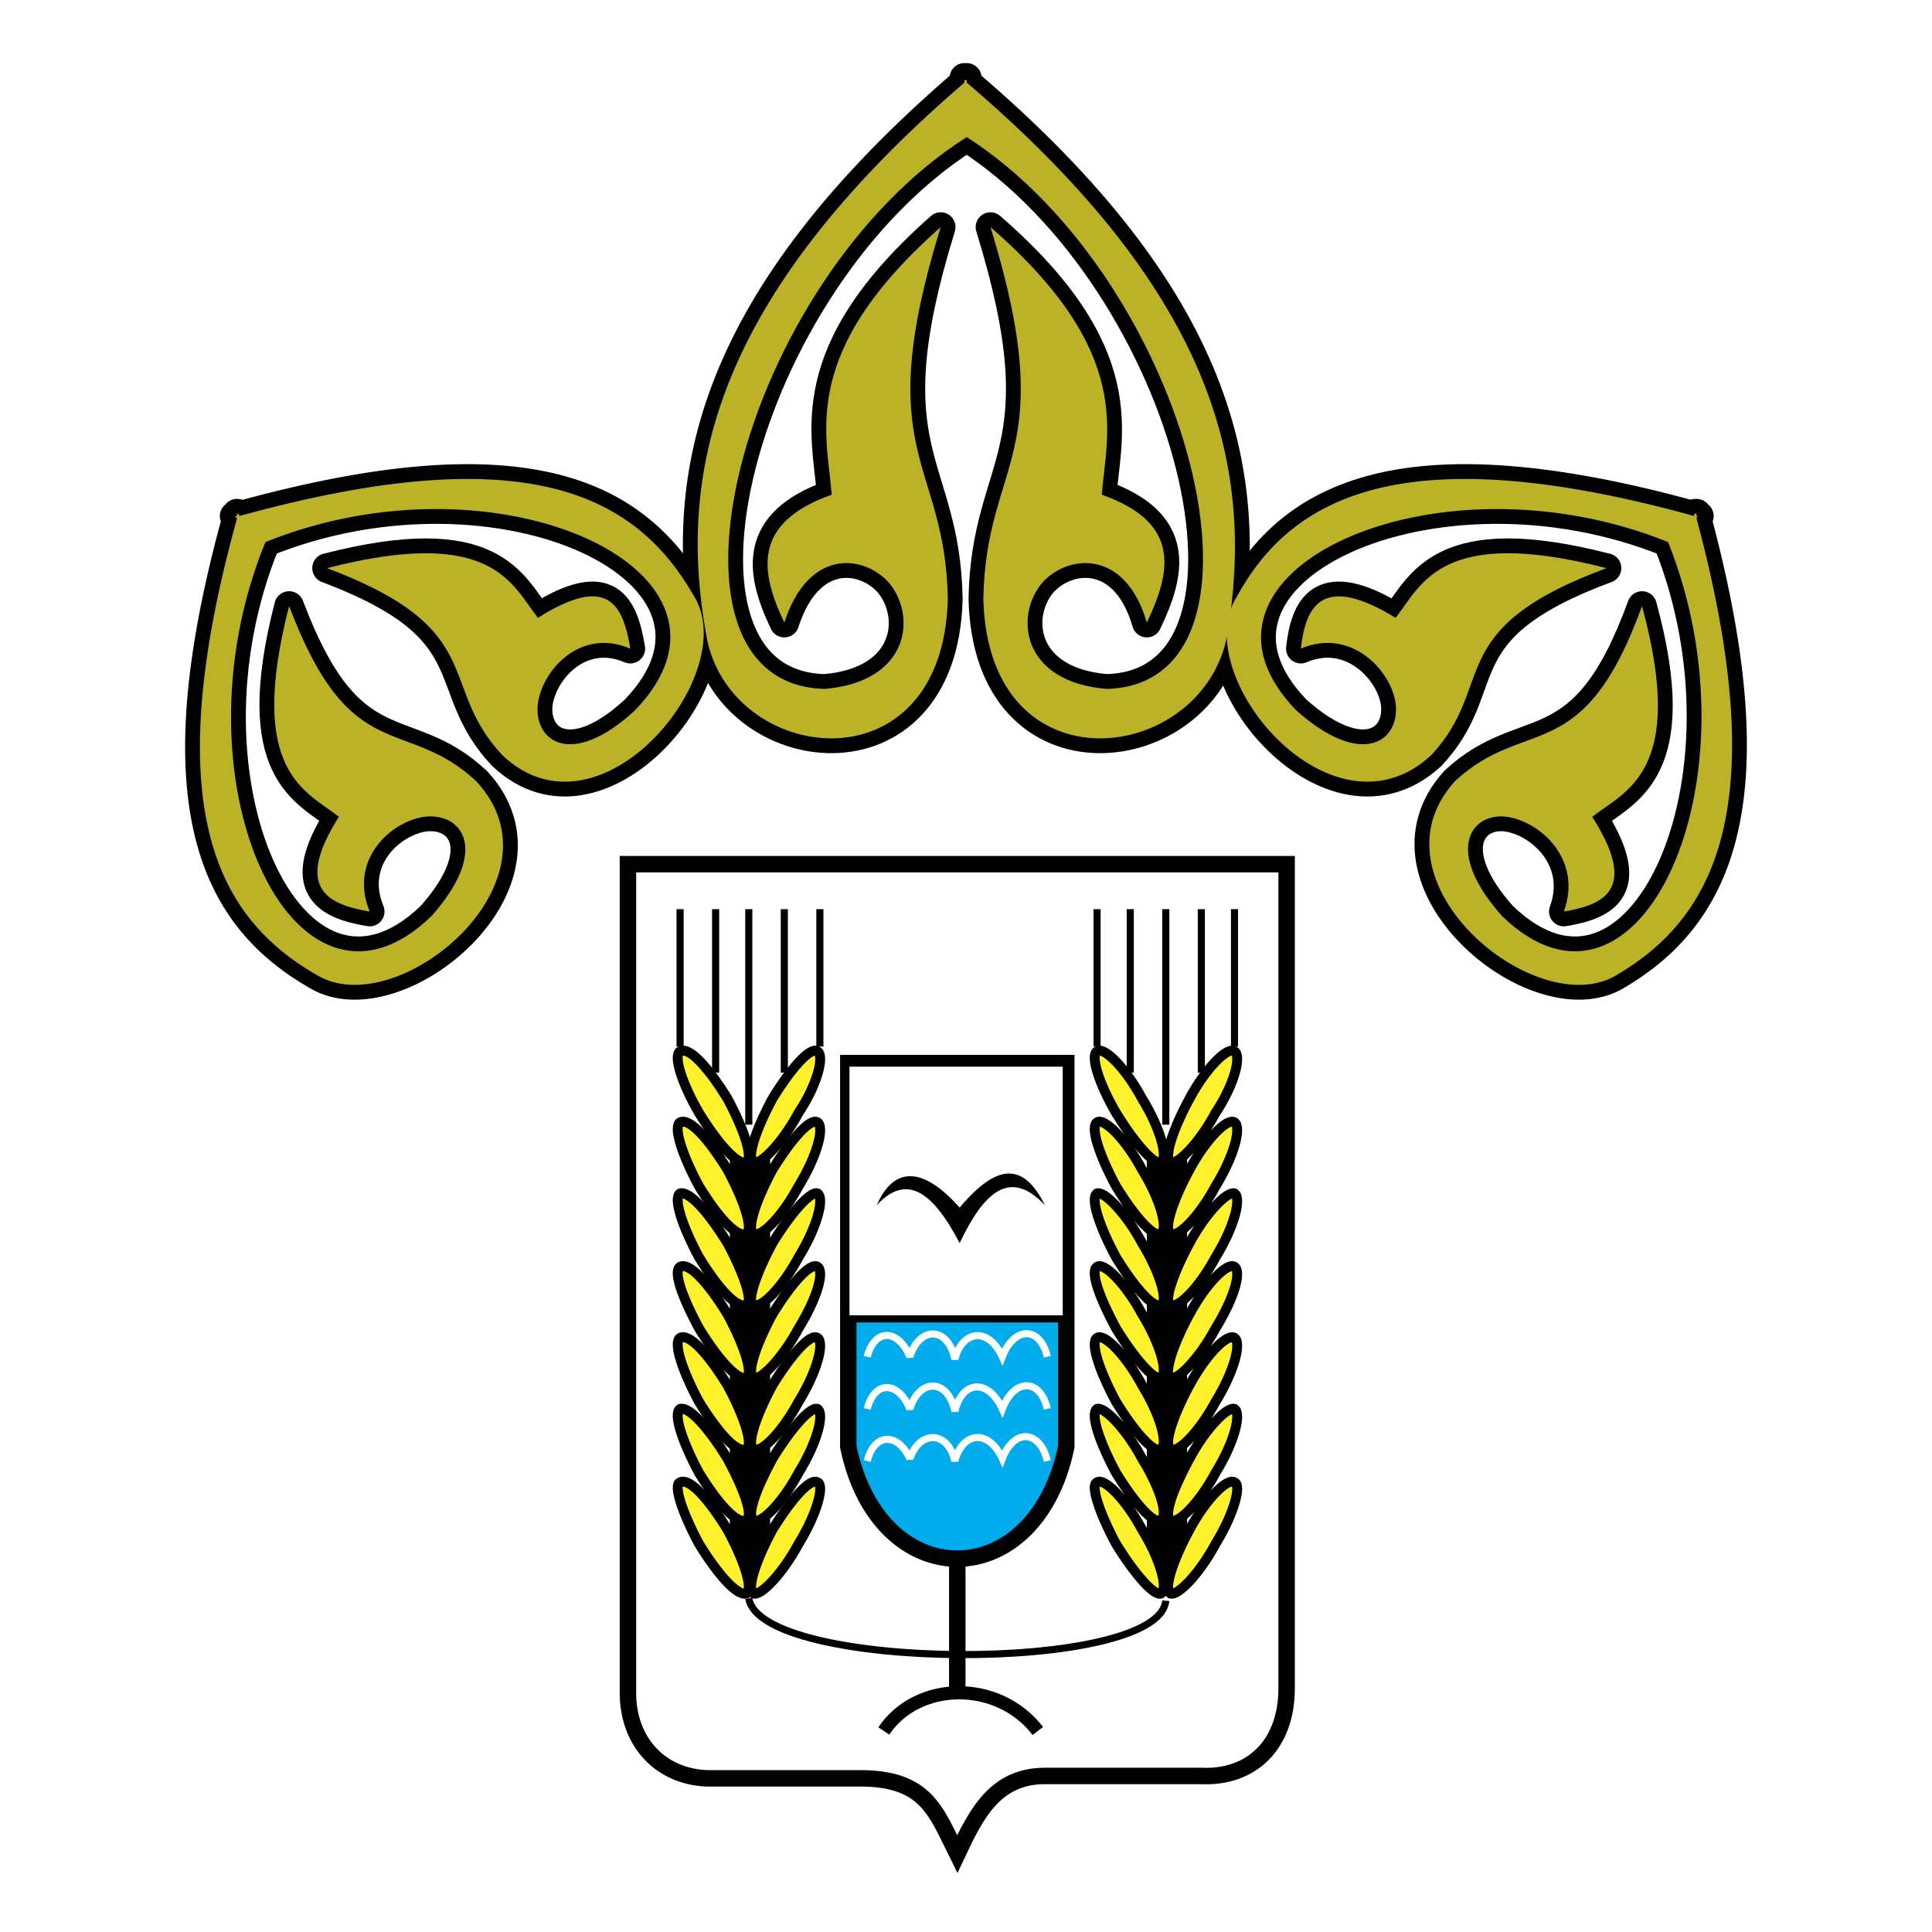 <svg xmlns="http://www.w3.org/2000/svg" width="2500" height="2500" viewBox="0 0 192.756 192.756"><path fill-rule="evenodd" clip-rule="evenodd" fill="#fff" d="M0 0h192.756v192.756H0V0z"/><path d="M128.367 86.218H62.65v82.7c0 4.727 3.073 8.27 7.801 8.506h15.365c6.619 0 7.565 3.309 9.691 7.562 1.892-4.018 3.783-7.799 8.746-7.799h15.604c4.963.236 8.51-3.07 8.51-8.742V86.218z" fill-rule="evenodd" clip-rule="evenodd" fill="#fff" stroke="#000" stroke-width="1.641" stroke-miterlimit="2.613"/><path fill="none" stroke="#000" stroke-width="1.641" stroke-miterlimit="2.613" d="M95.508 155.686v13.468"/><path fill-rule="evenodd" clip-rule="evenodd" d="M114.42 114.336h4.018v43.24h-4.018v-43.24z"/><path d="M118.676 109.611c1.654-3.072 3.781-5.199 4.49-4.727s0 3.309-1.891 6.143c-1.654 3.072-3.783 5.199-4.492 4.963-.709-.472.237-3.308 1.893-6.379zM113.947 109.611c-1.654-3.072-3.783-5.199-4.492-4.727s.236 3.309 1.891 6.143c1.893 3.072 3.783 5.199 4.492 4.963.709-.472 0-3.308-1.891-6.379zM118.676 116.699c1.654-3.072 3.781-5.197 4.49-4.727.709.475 0 3.309-1.891 6.381-1.654 3.072-3.783 5.197-4.492 4.727-.709-.473.237-3.309 1.893-6.381zM113.947 116.699c-1.654-3.072-3.783-5.197-4.492-4.727-.709.475.236 3.309 1.891 6.381 1.893 3.072 3.783 5.197 4.492 4.727.709-.473 0-3.309-1.891-6.381zM118.676 124.023c1.654-3.07 3.781-5.197 4.49-4.961.709.473 0 3.309-1.891 6.379-1.654 3.072-3.783 5.199-4.492 4.727-.709-.236.237-3.072 1.893-6.145zM113.947 124.023c-1.654-3.07-3.783-5.197-4.492-4.961-.709.473.236 3.309 1.891 6.379 1.893 3.072 3.783 5.199 4.492 4.727.709-.236 0-3.072-1.891-6.145zM118.676 131.113c1.654-3.072 3.781-5.199 4.49-4.727s0 3.072-1.891 6.145c-1.654 3.07-3.783 5.197-4.492 4.961-.709-.472.237-3.308 1.893-6.379zM113.947 131.113c-1.654-3.072-3.783-5.199-4.492-4.727s.236 3.072 1.891 6.145c1.893 3.07 3.783 5.197 4.492 4.961.709-.472 0-3.308-1.891-6.379zM118.676 138.201c1.654-3.072 3.781-5.197 4.49-4.725s0 3.307-1.891 6.379c-1.654 3.072-3.783 5.199-4.492 4.727s.237-3.309 1.893-6.381zM113.947 138.201c-1.654-3.072-3.783-5.197-4.492-4.725s.236 3.307 1.891 6.379c1.893 3.072 3.783 5.199 4.492 4.727s0-3.309-1.891-6.381zM118.676 145.527c1.654-3.072 3.781-5.199 4.49-4.963.709.473 0 3.309-1.891 6.379-1.654 3.072-3.783 5.197-4.492 4.727-.709-.473.237-3.072 1.893-6.143zM113.947 145.527c-1.654-3.072-3.783-5.199-4.492-4.963-.709.473.236 3.309 1.891 6.379 1.893 3.072 3.783 5.197 4.492 4.727.709-.473 0-3.072-1.891-6.143zM118.676 152.613c1.654-3.07 3.781-5.197 4.49-4.725.709.236 0 3.072-1.891 6.143-1.654 3.072-3.783 5.199-4.492 4.963-.709-.473.237-3.308 1.893-6.381zM113.947 152.613c-1.654-3.07-3.783-5.197-4.492-4.725-.709.236.236 3.072 1.891 6.143 1.893 3.072 3.783 5.199 4.492 4.963.709-.473 0-3.308-1.891-6.381z" fill-rule="evenodd" clip-rule="evenodd" fill="#fff22d" stroke="#000" stroke-width=".985" stroke-miterlimit="2.613"/><path d="M116.311 112.209V90.708m3.546 16.304V90.708m3.309 13.704V90.708m-10.4 16.304V90.708m-3.311 13.704V90.708" fill="none" stroke="#000" stroke-width=".709" stroke-miterlimit="2.613"/><path fill-rule="evenodd" clip-rule="evenodd" d="M76.834 114.336h-4.018v43.24h4.018v-43.24z"/><path d="M72.58 109.611c-1.892-3.072-3.783-5.199-4.729-4.727-.709.473.236 3.309 1.891 6.143 1.891 3.072 3.782 5.199 4.728 4.963.709-.472-.236-3.308-1.89-6.379z" fill-rule="evenodd" clip-rule="evenodd" fill="#fff22d" stroke="#000" stroke-width=".985" stroke-miterlimit="2.613"/><path d="M77.07 109.611c1.891-3.072 3.783-5.199 4.492-4.727s0 3.309-1.891 6.143c-1.655 3.072-3.782 5.199-4.492 4.963-.709-.472.237-3.308 1.891-6.379zM72.58 116.699c-1.892-3.072-3.783-5.197-4.729-4.727-.709.475.236 3.309 1.891 6.381 1.891 3.072 3.782 5.197 4.728 4.727.709-.473-.236-3.309-1.89-6.381z" fill-rule="evenodd" clip-rule="evenodd" fill="#fff22d" stroke="#000" stroke-width=".985" stroke-miterlimit="2.613"/><path d="M77.07 116.699c1.891-3.072 3.783-5.197 4.492-4.727.709.475 0 3.309-1.891 6.381-1.655 3.072-3.782 5.197-4.492 4.727-.709-.473.237-3.309 1.891-6.381zM72.58 124.023c-1.892-3.07-3.783-5.197-4.729-4.961-.709.473.236 3.309 1.891 6.379 1.891 3.072 3.782 5.199 4.728 4.727.709-.236-.236-3.072-1.89-6.145z" fill-rule="evenodd" clip-rule="evenodd" fill="#fff22d" stroke="#000" stroke-width=".985" stroke-miterlimit="2.613"/><path d="M77.07 124.023c1.891-3.07 3.783-5.197 4.492-4.961.709.473 0 3.309-1.891 6.379-1.655 3.072-3.782 5.199-4.492 4.727-.709-.236.237-3.072 1.891-6.145zM72.58 131.113c-1.892-3.072-3.783-5.199-4.729-4.727-.709.473.236 3.072 1.891 6.145 1.891 3.07 3.782 5.197 4.728 4.961.709-.472-.236-3.308-1.89-6.379z" fill-rule="evenodd" clip-rule="evenodd" fill="#fff22d" stroke="#000" stroke-width=".985" stroke-miterlimit="2.613"/><path d="M77.07 131.113c1.891-3.072 3.783-5.199 4.492-4.727s0 3.072-1.891 6.145c-1.655 3.07-3.782 5.197-4.492 4.961-.709-.472.237-3.308 1.891-6.379zM72.58 138.201c-1.892-3.072-3.783-5.197-4.729-4.725-.709.473.236 3.307 1.891 6.379 1.891 3.072 3.782 5.199 4.728 4.727.709-.473-.236-3.309-1.89-6.381z" fill-rule="evenodd" clip-rule="evenodd" fill="#fff22d" stroke="#000" stroke-width=".985" stroke-miterlimit="2.613"/><path d="M77.07 138.201c1.891-3.072 3.783-5.197 4.492-4.725s0 3.307-1.891 6.379c-1.655 3.072-3.782 5.199-4.492 4.727-.709-.473.237-3.309 1.891-6.381zM72.58 145.527c-1.892-3.072-3.783-5.199-4.729-4.963-.709.473.236 3.309 1.891 6.379 1.891 3.072 3.782 5.197 4.728 4.727.709-.473-.236-3.072-1.89-6.143z" fill-rule="evenodd" clip-rule="evenodd" fill="#fff22d" stroke="#000" stroke-width=".985" stroke-miterlimit="2.613"/><path d="M77.07 145.527c1.891-3.072 3.783-5.199 4.492-4.963.709.473 0 3.309-1.891 6.379-1.655 3.072-3.782 5.197-4.492 4.727-.709-.473.237-3.072 1.891-6.143zM72.58 152.613c-1.892-3.07-3.783-5.197-4.729-4.725-.709.236.236 3.072 1.891 6.143 1.891 3.072 3.782 5.199 4.728 4.963.709-.473-.236-3.308-1.89-6.381z" fill-rule="evenodd" clip-rule="evenodd" fill="#fff22d" stroke="#000" stroke-width=".985" stroke-miterlimit="2.613"/><path d="M77.07 152.613c1.891-3.07 3.783-5.197 4.492-4.725.709.236 0 3.072-1.891 6.143-1.655 3.072-3.782 5.199-4.492 4.963-.709-.473.237-3.308 1.891-6.381z" fill-rule="evenodd" clip-rule="evenodd" fill="#fff22d" stroke="#000" stroke-width=".985" stroke-miterlimit="2.613"/><path d="M74.707 112.209V90.708m-3.31 16.304V90.708m-3.546 13.704V90.708m10.401 16.304V90.708m3.546 13.704V90.708" fill="none" stroke="#000" stroke-width=".709" stroke-miterlimit="2.613"/><path d="M84.635 106.066v38.279c3.073 14.885 18.673 14.885 21.748 0v-38.279H84.635z" fill-rule="evenodd" clip-rule="evenodd" fill="#00acec" stroke="#000" stroke-width="1.641" stroke-miterlimit="2.613"/><path d="M86.526 135.365c.71-2.834 3.073-2.834 4.255 0 .946-3.07 3.783-3.07 4.491.236.709-2.834 3.31-3.307 4.728-.236 1.182-3.07 3.781-3.07 4.492 0m-17.966 5.199c.71-2.836 3.073-2.836 4.255 0 .946-3.072 3.783-3.072 4.491.236.709-3.072 3.31-3.309 4.728-.236 1.182-3.072 3.781-3.072 4.492 0m-17.966 5.2c.71-2.836 3.073-2.836 4.255-.236.946-2.836 3.783-2.836 4.491.236.709-2.836 3.31-3.309 4.728-.236 1.182-3.072 3.781-2.836 4.492.236" fill="none" stroke="#fff" stroke-width=".709" stroke-miterlimit="2.613"/><path fill-rule="evenodd" clip-rule="evenodd" fill="#fff" stroke="#000" stroke-width=".709" stroke-miterlimit="2.613" d="M84.398 106.066h21.985v25.52H84.398v-25.52z"/><path d="M87.472 120.244c1.654-3.781 4.491-4.018 8.272.236 3.783-4.49 6.382-4.49 8.509-.236-3.545-3.781-6.145-1.182-8.509 3.779-2.835-5.433-5.436-6.851-8.272-3.779z" fill-rule="evenodd" clip-rule="evenodd"/><path d="M88.181 172.699c3.31-4.963 11.346-5.199 15.364 0" fill="none" stroke="#000" stroke-width="1.313" stroke-miterlimit="2.613"/><path d="M74.707 159.467c1.182 7.324 40.895 7.561 41.604.236" fill="none" stroke="#000" stroke-width=".709" stroke-miterlimit="2.613"/><path d="M96.454 7.771v.236c-.236 0-.236 0-.236-.236v.472C70.924 29.982 67.615 47.467 70.452 63.298c2.128 12.996 23.639 15.831 24.112-3.545-.237-13.94-7.801-14.177-.71-37.097-14.183 12.523-11.347 20.557-10.873 26.7-8.038 2.836-7.092 7.798-4.729 12.76 2.364-7.325 7.801-6.852 10.401-4.017 2.837 3.308 2.127 9.924-6.383 10.633-18.438-.473-8.51-40.642 14.183-55.055C118.912 28.091 128.84 68.26 110.4 68.733c-8.51-.709-9.219-7.325-6.381-10.633 2.6-2.835 8.273-3.309 10.4 4.017 2.363-4.962 3.545-9.924-4.492-12.76.473-6.143 3.311-14.177-11.109-26.7 7.092 22.92-.473 23.156-.709 37.097.473 19.376 21.984 16.541 24.348 3.545 2.6-15.831-.473-33.316-26.003-55.055v-.473z" fill-rule="evenodd" clip-rule="evenodd" stroke="#000" stroke-width="2.954" stroke-linejoin="round" stroke-miterlimit="2.613"/><path d="M23.646 51.248v.236h-.236l.236.236c-8.037 29.063-1.892 39.933 8.037 45.604 8.037 4.725 25.058-9.452 15.839-19.376-7.092-6.616-12.53-1.181-18.676-17.485-4.255 16.54 1.655 18.43 4.965 21.029-4.492 7.089-1.182 8.743 3.073 9.452-2.127-5.198 2.127-8.979 5.437-9.452 3.782-.472 6.619 3.308.709 9.924-13.711 13.232-26.239-13.705-16.548-37.333 23.403-9.452 50.116 3.071 36.878 16.776-6.383 5.907-10.165 3.071-9.692-.709.473-3.308 4.255-7.561 9.22-5.435-.709-4.253-2.128-7.561-9.22-3.072-2.6-3.308-4.491-9.215-21.039-4.962C48.94 62.826 43.503 68.26 50.122 75.349c9.692 9.215 23.876-8.034 19.148-15.831-5.673-9.924-16.311-16.068-45.387-8.034-.001-.236-.237-.236-.237-.236zM169.264 51.248v.236h.234s-.234 0-.234.236c7.801 29.063 1.654 39.933-8.039 45.604-8.035 4.725-25.057-9.452-16.074-19.376 7.092-6.616 12.766-1.181 18.676-17.485 4.492 16.54-1.654 18.43-4.965 21.029 4.492 7.089 1.418 8.743-2.836 9.452 1.891-5.198-2.365-8.979-5.674-9.452-3.547-.472-6.383 3.308-.473 9.924 13.711 13.232 26.004-13.705 16.547-37.333-23.402-9.452-50.352 3.071-37.113 16.776 6.619 5.907 10.4 3.071 9.928-.709-.473-3.308-4.49-7.561-9.455-5.435.473-4.253 2.127-7.561 9.455-3.072 2.602-3.308 4.492-9.215 21.039-4.962-16.547 6.144-10.873 11.578-17.492 18.667-9.93 9.215-24.35-8.034-19.385-15.831 5.438-9.924 16.547-16.068 45.623-8.034-.001-.235-.001-.235.238-.235z" fill-rule="evenodd" clip-rule="evenodd" stroke="#000" stroke-width="2.954" stroke-linejoin="round" stroke-miterlimit="2.613"/><path d="M96.454 7.771v.236c-.236 0-.236 0-.236-.236v.472C70.924 29.982 67.615 47.467 70.452 63.298c2.128 12.996 23.639 15.831 24.112-3.545-.237-13.94-7.801-14.177-.709-37.097C79.671 35.18 82.507 43.214 82.981 49.357c-8.038 2.835-7.092 7.797-4.729 12.759 2.364-7.325 7.801-6.852 10.401-4.017 2.837 3.308 2.127 9.924-6.383 10.633-18.438-.473-8.51-40.642 14.183-55.055C118.912 28.091 128.84 68.26 110.4 68.733c-8.51-.709-9.219-7.325-6.381-10.633 2.6-2.835 8.273-3.308 10.4 4.017 2.363-4.962 3.545-9.924-4.492-12.759.473-6.143 3.311-14.177-11.109-26.701 7.092 22.92-.473 23.156-.709 37.097.473 19.376 21.984 16.541 24.348 3.545 2.6-15.831-.473-33.316-26.003-55.055v-.473z" fill-rule="evenodd" clip-rule="evenodd" fill="#bcb227"/><path d="M23.646 51.248v.236h-.236l.236.236c-8.037 29.063-1.892 39.933 8.037 45.604 8.037 4.725 25.058-9.452 15.839-19.376-7.092-6.616-12.53-1.181-18.676-17.485-4.255 16.54 1.655 18.43 4.965 21.029-4.492 7.089-1.182 8.743 3.073 9.452-2.127-5.198 2.127-8.979 5.437-9.452 3.782-.472 6.619 3.308.709 9.924-13.711 13.232-26.239-13.705-16.548-37.333 23.403-9.452 50.116 3.071 36.878 16.776-6.383 5.907-10.165 3.071-9.692-.709.473-3.308 4.255-7.561 9.22-5.435-.709-4.253-2.128-7.561-9.22-3.072-2.6-3.308-4.491-9.215-21.039-4.962C48.94 62.826 43.503 68.26 50.122 75.349c9.692 9.215 23.876-8.034 19.148-15.831-5.673-9.924-16.311-16.068-45.387-8.034-.001-.236-.237-.236-.237-.236zM169.264 51.248v.236h.234s-.234 0-.234.236c7.801 29.063 1.654 39.933-8.039 45.604-8.035 4.725-25.057-9.452-16.074-19.376 7.092-6.616 12.766-1.181 18.676-17.485 4.492 16.54-1.654 18.43-4.965 21.029 4.492 7.089 1.418 8.743-2.836 9.452 1.891-5.198-2.365-8.979-5.674-9.452-3.547-.472-6.383 3.308-.473 9.924 13.711 13.232 26.004-13.705 16.547-37.333-23.402-9.452-50.352 3.071-37.113 16.776 6.619 5.907 10.402 3.071 9.928-.709-.473-3.308-4.49-7.561-9.455-5.435.473-4.253 2.127-7.561 9.455-3.072 2.602-3.308 4.492-9.215 21.039-4.962-16.547 6.144-10.873 11.578-17.492 18.667-9.93 9.215-24.35-8.034-19.385-15.831 5.438-9.924 16.547-16.068 45.623-8.034-.001-.235-.001-.235.238-.235z" fill-rule="evenodd" clip-rule="evenodd" fill="#bcb227"/></svg>